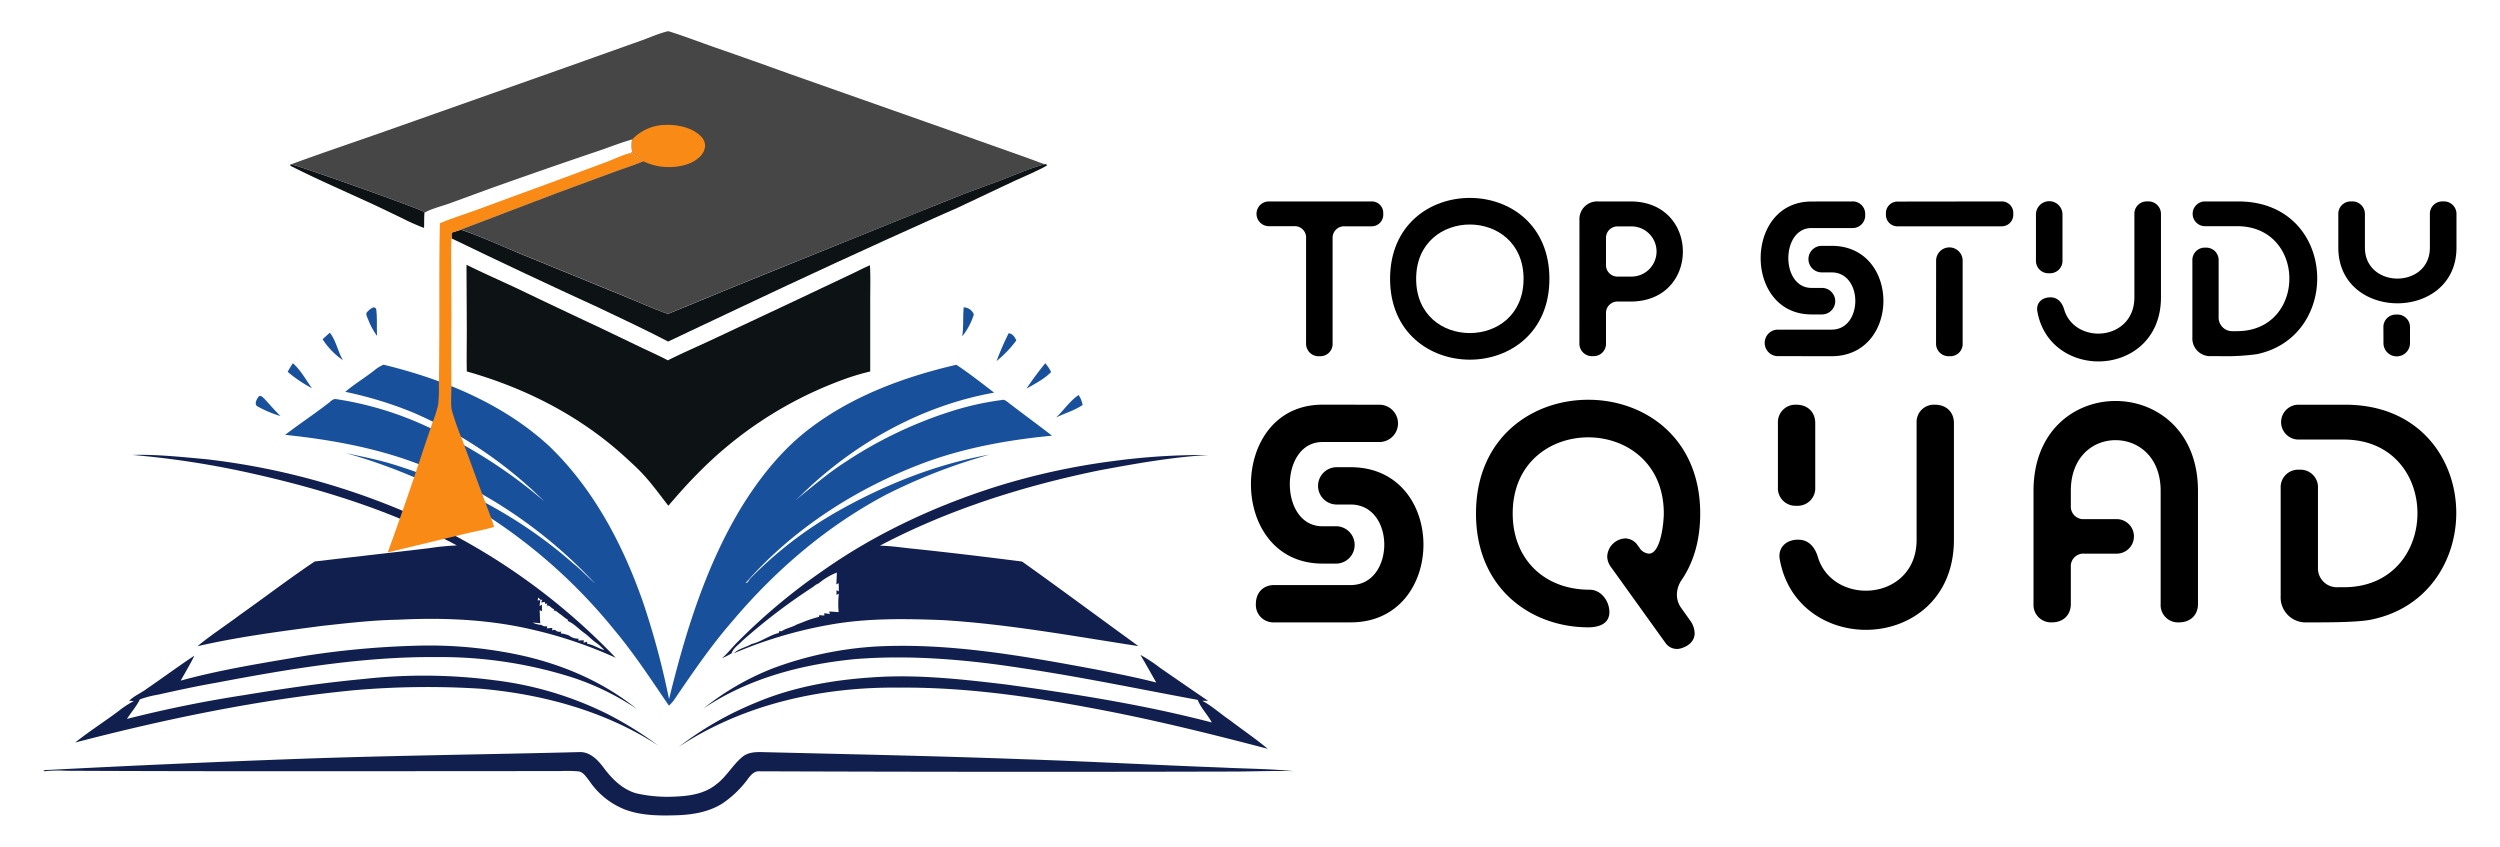 <svg id="Layer_1" data-name="Layer 1" xmlns="http://www.w3.org/2000/svg" viewBox="0 0 736.94 249.61"><defs><style>.cls-1{fill:#18509b;}.cls-2{fill:#111f4e;}.cls-3{fill:#0d1214;}.cls-4{fill:#f98a16;}.cls-5{fill:#474646;}</style></defs><path d="M404.16,59.38A3.38,3.38,0,0,1,407.74,63a3.42,3.42,0,0,1-3.58,3.71h-7.75a3.4,3.4,0,0,0-3.59,3.59v30.88A3.62,3.62,0,0,1,389,105a3.69,3.69,0,0,1-4-3.84V70.26a3.34,3.34,0,0,0-3.52-3.59h-7.63a3.65,3.65,0,0,1,0-7.29Z"/><path d="M456.73,82.18c0,15.9-11.73,23.84-23.45,23.84s-23.52-7.94-23.52-23.84,11.72-23.84,23.52-23.84S456.73,66.29,456.73,82.18Zm-7.62,0c0-10.69-7.95-16-15.83-16s-15.83,5.27-15.83,16,7.88,16,15.83,16S449.11,92.87,449.11,82.18Z"/><path d="M465.58,64.91a5.23,5.23,0,0,1,5.54-5.53h9.51c10.3,0,15.44,7.36,15.44,14.79s-5.14,14.72-15.44,14.72H477a3.39,3.39,0,0,0-3.59,3.58v8.67a3.65,3.65,0,0,1-3.84,3.84,3.7,3.7,0,0,1-4-3.84ZM477,66.74a3.39,3.39,0,0,0-3.59,3.58V78A3.39,3.39,0,0,0,477,81.53h3.64a7.4,7.4,0,1,0,0-14.79Z"/><path d="M545.9,59.38a3.67,3.67,0,0,1,3.91,3.84,3.71,3.71,0,0,1-3.91,4H534c-4.56,0-6.84,4.43-6.84,8.86s2.28,8.79,6.84,8.79h3.07a3.91,3.91,0,0,1,0,7.82H534c-10,0-15-8.27-15-16.61s5-16.68,15-16.68Zm-22,45.6a3.91,3.91,0,0,1,0-7.81h16c4.69,0,7-4.24,7-8.47s-2.35-8.41-7-8.41H537a3.91,3.91,0,1,1,0-7.82h2.93c10.16,0,15.25,8.08,15.25,16.23S550.07,105,539.91,105Z"/><path d="M589.88,59.38A3.38,3.38,0,0,1,593.46,63a3.42,3.42,0,0,1-3.58,3.71H559.52a3.39,3.39,0,0,1-3.59-3.58,3.42,3.42,0,0,1,3.59-3.71ZM570.72,76.84a3.91,3.91,0,0,1,7.82,0v24.3A3.62,3.62,0,0,1,574.7,105a3.7,3.7,0,0,1-4-3.84Z"/><path d="M604,80.55a3.67,3.67,0,0,1-3.85-3.91V63.22a3.91,3.91,0,0,1,7.82,0V76.64a3.67,3.67,0,0,1-3.85,3.91Zm.45,7.1c1.89,0,3.32,1.24,4,3.52,1.37,4.76,5.73,7.17,10.1,7.17,5.27,0,10.62-3.58,10.62-10.69V63.22A3.62,3.62,0,0,1,633,59.38a3.69,3.69,0,0,1,4,3.84V87.65c0,12.58-9.25,18.89-18.43,18.89-8.15,0-16.29-5-18-14.72-.45-2.34,1.17-4.17,3.85-4.17Z"/><path d="M650.19,73A3.66,3.66,0,0,1,654,76.84V93.45a4,4,0,0,0,4.17,4.17h1.24c10.29,0,15.44-7.75,15.44-15.5s-5.15-15.45-15.44-15.45H649.8a3.65,3.65,0,0,1,0-7.29h10c15.51,0,23.26,11.33,23.26,22.67,0,9.9-5.93,19.87-17.79,22.35a66.65,66.65,0,0,1-11,.58h-2.47a5.23,5.23,0,0,1-5.54-5.53V76.84A3.65,3.65,0,0,1,650.06,73Z"/><path d="M689.28,63.22a3.65,3.65,0,0,1,3.84-3.84,3.7,3.7,0,0,1,4,3.84V73c0,6,4.75,9.12,9.57,9.12s9.58-3.07,9.58-9.12V63.22a3.65,3.65,0,0,1,3.84-3.84,3.69,3.69,0,0,1,4,3.84V73c0,10.94-8.73,16.41-17.4,16.41S689.28,83.94,689.28,73Zm13.29,33.36a3.66,3.66,0,0,1,3.84-3.85,3.7,3.7,0,0,1,4,3.85v4.56a3.91,3.91,0,0,1-7.82,0Z"/><path d="M406.6,119.3a5.5,5.5,0,1,1,0,11H389.83c-6.42,0-9.62,6.23-9.62,12.46s3.2,12.37,9.62,12.37h4.31a5.51,5.51,0,0,1,0,11h-4.31c-14.11,0-21.08-11.65-21.08-23.38s7-23.46,21.08-23.46Zm-31,64.16a5.15,5.15,0,0,1-5.4-5.41c0-3.39,2.2-5.59,5.4-5.59h22.55c6.6,0,9.9-6,9.9-11.92s-3.3-11.82-9.9-11.82h-4.12a5.5,5.5,0,0,1,0-11h4.12c14.3,0,21.45,11.37,21.45,22.82s-7.15,22.92-21.45,22.92Z"/><path d="M494.31,175.3a6.66,6.66,0,0,0,1.1,3.67l2.93,4.12a6.57,6.57,0,0,1,1.2,3.57c0,1.93-1.29,3.58-3.85,4.4A4.1,4.1,0,0,1,491,189.6l-16.13-22.46a5.38,5.38,0,0,1-1.1-3.11,5.58,5.58,0,0,1,5.32-5.32,4.52,4.52,0,0,1,3.76,2.2l.36.46a3.65,3.65,0,0,0,2.84,1.83c3.58,0,4.4-9.44,4.4-11.82,0-15-11.18-22.46-22.27-22.46s-22.27,7.43-22.27,22.46c0,13.47,9.35,22.45,22.64,22.45,3.48,0,5.86,3.39,5.86,6.6,0,3.58-3.3,4.49-6.23,4.49-16.59,0-33.09-11.18-33.09-33.54s16.5-33.54,33.09-33.54,33,11.18,33,33.54c0,8-2,14.48-5.49,19.61A7.72,7.72,0,0,0,494.31,175.3Z"/><path d="M529.5,149.09a5.17,5.17,0,0,1-5.41-5.5V124.71a5.15,5.15,0,0,1,5.41-5.41c3.39,0,5.59,2.2,5.59,5.41v18.88a5.17,5.17,0,0,1-5.41,5.5Zm.64,10c2.66,0,4.67,1.74,5.68,4.95,1.93,6.69,8.07,10.08,14.21,10.08,7.42,0,14.94-5,14.94-15V124.71a5.1,5.1,0,0,1,5.41-5.41c3.39,0,5.59,2.2,5.59,5.41v34.37c0,17.68-13,26.58-25.94,26.58-11.46,0-22.91-7-25.39-20.72-.64-3.3,1.65-5.86,5.41-5.86Z"/><path d="M610.43,149.09a3.7,3.7,0,0,0,3.94,3.94h9.8a5.09,5.09,0,0,1,0,10.17h-9.8a3.7,3.7,0,0,0-3.94,3.94v10.91c0,3.21-2.2,5.41-5.6,5.41a5.15,5.15,0,0,1-5.4-5.41V144.69c0-17.69,12.09-26.49,24.19-26.49s24.29,8.8,24.29,26.49v33.36c0,3.21-2.2,5.41-5.59,5.41a5.1,5.1,0,0,1-5.41-5.41V144.69c0-10-6.6-14.94-13.29-14.94s-13.19,4.95-13.19,14.94Z"/><path d="M677.88,138.46a5.14,5.14,0,0,1,5.4,5.4v23.38a5.58,5.58,0,0,0,5.87,5.86h1.74c14.48,0,21.72-10.91,21.72-21.81s-7.24-21.72-21.72-21.72H677.33a5.14,5.14,0,0,1,0-10.27h14c21.81,0,32.72,16,32.72,31.9,0,13.93-8.34,28-25,31.43-2.48.55-8.07.83-15.49.83h-3.48a7.36,7.36,0,0,1-7.79-7.79V143.86a5.14,5.14,0,0,1,5.4-5.4Z"/><path class="cls-1" d="M108.44,91.77c.57-.58,2-1.91,2.47-.56.31,2.58.11,5.2.23,7.8a20.36,20.36,0,0,1-2.6-4.79C108.24,93.46,107.54,92.4,108.44,91.77Z"/><path class="cls-1" d="M284.07,90.59a3.33,3.33,0,0,1,3,2.1,19.73,19.73,0,0,1-3.42,6.45C284.06,96.3,283.82,93.44,284.07,90.59Z"/><path class="cls-1" d="M95.09,100c.71-.65,1.43-1.3,2.15-1.93,1.84,2.38,2.34,5.51,3.84,8.11A22,22,0,0,1,95.09,100Z"/><path class="cls-1" d="M293.76,106.43a84.92,84.92,0,0,1,3.56-8.18c1.1,0,1.9,1.18,2.26,2.12A33.72,33.72,0,0,1,293.76,106.43Z"/><path class="cls-1" d="M84.8,109.6c.47-.87,1-1.71,1.53-2.53,2.36,2.06,3.81,4.89,5.64,7.37A38.08,38.08,0,0,1,84.8,109.6Z"/><path class="cls-1" d="M110.17,109.31a11.65,11.65,0,0,1,2.88-1.81c17.8,4.33,35.46,11.57,49.05,24.2,12.93,12.53,21.53,28.87,27.42,45.73a234.3,234.3,0,0,1,7.7,28.66C202,186.54,208,167,218.45,149.68c5.25-8.53,11.55-16.55,19.46-22.76,12.79-10,28.36-15.77,44-19.4,3.84,2.55,7.47,5.41,11.13,8.22-21,3.75-40.43,14.49-55.81,29.16-1,1-2,1.91-3.06,2.8,4.94-3.93,9.71-8.11,15.05-11.53a124.6,124.6,0,0,1,31.15-14.92,85,85,0,0,1,14.93-3.33c.7-.24,1.29.25,1.81.65,4.29,3.34,8.7,6.52,13,9.86-12.54,1.2-25.06,3.42-36.94,7.71-20.26,7.47-39.09,19.45-53.39,35.73.77,0,.92-.93,1.41-1.37A116.28,116.28,0,0,1,246.43,151c14.05-8,29.31-14.13,45.28-17a166,166,0,0,0-30.33,11.73c-17.51,9.21-32.79,22.31-45.5,37.39-6.39,7.32-11.83,15.37-17.3,23.38a11.06,11.06,0,0,1-1.4,1.5c-5.16-7.53-10.15-15.2-16-22.2a159.71,159.71,0,0,0-43.36-37.36,163.92,163.92,0,0,0-36-14.91c4.62,1,9.3,1.9,13.84,3.28,19.5,6,38,15.77,53.32,29.3,2.27,1.82,4.27,3.95,6.44,5.9A139.72,139.72,0,0,0,126,137.84c-13.32-5.51-27.65-8.16-41.94-9.66,4.11-3.17,8.44-6,12.56-9.2.78-.51,1.47-1.55,2.53-1.32a98,98,0,0,1,26,7.75,145,145,0,0,1,35.31,22.39,125.33,125.33,0,0,0-38.68-26.19,114.12,114.12,0,0,0-20-6.11C104.43,113.25,107.42,111.45,110.17,109.31Z"/><path class="cls-1" d="M302.58,114.57a92.48,92.48,0,0,1,5.55-7.5,12.43,12.43,0,0,1,1.71,2.6C307.77,111.78,305.1,113.1,302.58,114.57Z"/><path class="cls-1" d="M76.16,117c.61-.73,1.34.14,1.79.56,1.57,1.7,3.07,3.46,4.74,5.09a33,33,0,0,1-6.55-2.73C74.75,119.36,75.61,117.82,76.16,117Z"/><path class="cls-1" d="M311.34,123.06c2.25-2.16,4-4.85,6.61-6.62a7.86,7.86,0,0,1,1.19,2.94C316.74,121,313.92,121.79,311.34,123.06Z"/><path class="cls-2" d="M39,134.1c7.31-.19,14.58.61,21.84,1.27A211.08,211.08,0,0,1,126.39,154a188.29,188.29,0,0,1,55.11,39.9,128.87,128.87,0,0,0-25.66-8.55c-12.63-2.84-25.67-3.32-38.55-2.67-7.46.13-14.89,1-22.3,1.81-12.31,1.62-24.66,3.21-36.78,6,3.94-3.27,8.27-6.05,12.36-9.13,7.42-5.25,14.66-10.79,22.2-15.85,11.23-1.32,22.48-2.57,33.71-3.92a72.78,72.78,0,0,1,8.19-.81c-18.84-10.08-39.41-16.51-60.19-21.17A263.25,263.25,0,0,0,39,134.1Zm119.63,42c0,.22-.1.67-.13.89l.77-.09c-.08.58-.15,1.17-.22,1.76l.7-.42c0,.64,0,1.29,0,1.94l-.68-.31c.09,1.28.09,2.56.19,3.85-.75-.09-1.51-.16-2.26-.18a7.4,7.4,0,0,0,2.57.67,2.2,2.2,0,0,0,1.74.39l-.1.62,1.61-.13-.07.71.86-.16a1.7,1.7,0,0,0,1.8.52l-.09.54a9.38,9.38,0,0,1,2.43.64,4.12,4.12,0,0,0,2.79.91l-.07.56,1.62-.07-.08.72,1.07-.3,0,.61c1.79.25,3.32,1.37,5.06,1.87a14.91,14.91,0,0,0-2.88-2.5c-1.05-.83-2-1.82-3.06-2.57-1.63-1.15-3-2.78-4.85-3.52l.08-.34c-.91-.48-1.63-1.25-2.49-1.8-.55-.38-1-1-1.76-.92l.17-.45c-.87-.09-1.25-1.27-2.2-1l.16-.66-.6.13-.13-.59-1.07.17.33-.83-.49.08Z"/><path class="cls-2" d="M328.22,135.9a196.36,196.36,0,0,1,27.83-1.77c-10.71.63-21.31,2.54-31.85,4.49-22.43,4.59-44.53,11.55-64.84,22.23,3.61.07,7.17.67,10.76,1,10.4,1.1,20.79,2.35,31.16,3.68,11.51,8.19,22.86,16.64,34.31,24.93-19.19-2.94-38.35-6.5-57.77-7.67-11.16-.43-22.44-.61-33.47,1.41a128.44,128.44,0,0,0-28,8.36c1.43-1.38,3.52-1.74,5.22-2.72,2.83-.67,5.23-2.59,8-3.26l.1-.52.77,0c1.36-.93,3.06-1.14,4.49-2q1.29-.46,2.58-1a33.84,33.84,0,0,1,3.9-1.22l.07-.49,1.54.09-.08-.67,1.69.2-.2-.73,2.78.2a28.25,28.25,0,0,1,.05-5.44l-.68.36,0-1.38.68.34c0-.6,0-1.81-.06-2.41l-.68.35c.1-1.17.13-2.32.16-3.48a18.94,18.94,0,0,0-5.34,3.18,5.07,5.07,0,0,0-1.59,1,172.67,172.67,0,0,0-21,16c-1.07,1.17-2.6,2.07-3.11,3.63a22.28,22.28,0,0,1-2.83,1.46c1.78-1.54,3.18-3.44,4.87-5.07a177.31,177.31,0,0,1,24.37-20.4c15.72-11.16,33.39-19.38,51.74-25.18A202.33,202.33,0,0,1,328.22,135.9Z"/><path class="cls-2" d="M85.26,194.11a255.31,255.31,0,0,1,37.11-3.76,127.54,127.54,0,0,1,30.87,2.75c12.45,2.7,24.53,7.83,34.47,15.88a77,77,0,0,0-19-9.29,128.34,128.34,0,0,0-39.74-6c-22-.19-43.77,3.5-65.32,7.58-5.69,1-11.32,2.21-17,3.49a29.56,29.56,0,0,0-5.42,1.4c-1,2.06-2.57,3.82-3.81,5.76q17-4.32,34.42-7c11.8-1.94,23.63-3.68,35.54-4.79a160.07,160.07,0,0,1,38.45.4,102.24,102.24,0,0,1,33.23,9.94,106.62,106.62,0,0,1,14.92,9.26C178.4,209.6,159.91,204.59,141.45,203a249.29,249.29,0,0,0-37.17.47c-27.76,2.71-55.16,8.39-82.12,15.41,4.08-3.27,8.53-6.09,12.73-9.23a26.78,26.78,0,0,1,4.58-3l-1.39-.08c1.51-1.52,3.56-2.28,5.24-3.58,4.7-3.21,9.27-6.61,14-9.73-1.25,2.51-2.68,4.93-4.06,7.37C63.77,197.75,74.53,195.93,85.26,194.11Z"/><path class="cls-2" d="M227.84,197a104.82,104.82,0,0,1,30.42-6.43c21.85-1.13,43.52,2.82,64.91,6.79,5.9,1.18,11.83,2.32,17.66,3.83-1.54-2.73-3.07-5.46-4.67-8.15a44.34,44.34,0,0,1,5.76,3.79c4.71,3.26,9.47,6.55,14.19,9.75h-1.7c2.93,1.57,5.39,3.87,8.14,5.72,3.7,2.84,7.58,5.44,11.15,8.43-14.73-3.87-29.53-7.55-44.46-10.57-21.18-4.2-42.65-7.66-64.3-7.46-22.65-.26-45.86,4.87-64.91,17.5a98.08,98.08,0,0,1,22.83-13.1c10.71-4.52,22.3-6.62,33.85-7.4,13.25-1,26.51.48,39.66,2.05,20.44,2.78,40.87,6,60.85,11.22-1.25-2.31-3.19-4.19-4.17-6.66-17.09-3.15-34.1-6.72-51.3-9.28-16.42-2.57-33.11-4.06-49.72-2.74-15.69,1.54-31.53,5.68-44.72,14.6A78.38,78.38,0,0,1,227.84,197Z"/><path class="cls-2" d="M87.86,223.7c27.62-1,55.26-1.29,82.88-2,3.06-.15,5.36,2.16,7.06,4.41,2.47,3.36,5.59,6.55,9.71,7.73a41.49,41.49,0,0,0,12.08.94c4-.18,8.27-.91,11.48-3.52,3.05-2.25,4.85-5.73,7.75-8.13,1.81-1.52,4.26-1.48,6.49-1.41,25.41.62,50.83,1.13,76.23,2.08,19.55.64,39.09,1.73,58.64,2.45,7,.35,14.11.37,21.12,1.06-6.52-.15-13,.16-19.56.13q-69,.18-138-.08c-1.3-.07-2.23.93-3,1.86a30.4,30.4,0,0,1-7.85,7.66c-3.84,2.41-8.41,3.23-12.87,3.42-5.27.18-10.71.21-15.72-1.64a22.66,22.66,0,0,1-10.64-8.57c-.84-1-1.62-2.4-3-2.69a40.85,40.85,0,0,0-5.64-.1c-48.55,0-97.11.14-145.67-.1a39.14,39.14,0,0,0-6.22.14c-.85,0,.38-.52.56-.35Q50.78,225.05,87.86,223.7Z"/><path class="cls-3" d="M125,67.18l-.53-.19a63,63,0,0,1-5.87-2.64c-2.7-1.3-5.4-2.61-8.11-3.88-8.06-3.74-16.32-7.29-24.25-11.28a1.5,1.5,0,0,1-.78-.61l.4-.16c3.31.82,38.06,13.15,39.06,14a1.89,1.89,0,0,1,.2.27C125,64.19,125.06,65.72,125,67.18Z"/><path class="cls-3" d="M196.9,92.53q19-7.87,38-15.52l36.78-14.88q6.24-2.52,12.5-5c3.59-1.37,7.22-2.62,10.81-4,4-1.51,9.16-3.85,13.21-4.77l.35.16,0,.11.23,0c-1.2,1-7.87,3.83-9.68,4.67l-16.95,8c-2.32,1.07-4.68,2-7,3.09q-29,13-57.66,26.58l-14.22,6.71c-2.11,1-4.25,2-6.32,3-6.71-3.52-13.63-6.72-20.48-10Q154.7,80.72,133.11,70.27V68.59l2.74-.88c5.82,1.93,11.59,4.63,17.28,7l31.19,12.74C188.48,89.12,192.65,91.1,196.9,92.53Z"/><path class="cls-4" d="M129.67,65.82c3.39-1.46,7-2.55,10.47-3.83l26.44-9.71,12.67-4.72c1.75-.67,5.11-2.26,6.79-2.46.77,0,2.89,1.68,3.39,2.27a.67.67,0,0,1,.15.25c-2.71,1.07-5.5,2-8.24,3l-17,6.27-28.5,10.84-2.74.88v1.68c-.18,2.42-.11,4.92-.11,7.36L133.07,93q-.1,10.5,0,21c0,1.61-.23,5.39.08,6.79a75.12,75.12,0,0,0,3.08,8.75l5.91,16.11c1.19,3.21,2.48,6.4,3.51,9.66-2.83.89-6.19,1.45-9.12,2.16l-22.23,5.36Q120,147.16,125.2,131.3l2.33-6.84a34.13,34.13,0,0,0,1.62-5.18,35.66,35.66,0,0,0,.22-5.17q.07-4.73.09-9.45C129.59,91.71,129.38,78.76,129.67,65.82Z"/><path class="cls-3" d="M137.51,78.05c5.05,2.5,10.24,4.77,15.34,7.17q11.58,5.57,23.21,11c4.2,2,8.35,4,12.52,6,2.77,1.33,5.6,2.56,8.28,4,4.22-2.12,8.58-4,12.86-6l25.55-12,15.49-7.33c1.9-.88,3.75-1.89,5.68-2.7.21,3.58.07,7.23.08,10.81v20.5a69.72,69.72,0,0,0-8.69,2.67,115.35,115.35,0,0,0-42.31,27.56c-3,3-5.75,6.16-8.51,9.35-2.52-3.23-4.85-6.51-7.67-9.51-1.54-1.65-3.24-3.18-4.9-4.7-13.33-12.23-29.5-20.47-46.84-25.38-.08-4.25,0-8.51,0-12.76Z"/><path class="cls-5" d="M85.86,48.42c9.06-3.34,18.25-6.4,27.37-9.62l51.85-18.32,23.65-8.42c2.52-.87,5.75-2.35,8.29-2.87,4.65,1.45,9.25,3.21,13.85,4.83q11,3.82,22,7.8l47.42,16.72,20.49,7.27q2.37.84,4.72,1.71a17.35,17.35,0,0,0,2.66.9c-4.05.92-9.24,3.26-13.21,4.77-3.59,1.36-7.22,2.61-10.81,4q-6.27,2.44-12.5,5L234.9,77q-19,7.65-38,15.52c-4.25-1.43-8.42-3.41-12.58-5.11L153.13,74.68c-5.69-2.34-11.46-5-17.28-7l28.5-10.84,17-6.27c2.74-1,5.53-1.91,8.24-3a.67.67,0,0,0-.15-.25c-.5-.59-2.62-2.27-3.39-2.27a.63.63,0,0,0,.27-.33,13.23,13.23,0,0,1,0-3.61c-3.57,1-7,2.42-10.57,3.6q-15.86,5.37-31.63,11L132.4,60c-2,.71-5.63,1.65-7.28,2.72a1.89,1.89,0,0,0-.2-.27C123.92,61.57,89.17,49.24,85.86,48.42Z"/><path class="cls-4" d="M186.31,41.16a13.74,13.74,0,0,1,10.17-4.34c3.35-.08,7.41.77,9.92,3.16a4.17,4.17,0,0,1,1.46,3,4.94,4.94,0,0,1-1.77,3.42c-2.52,2.33-6.62,3-9.91,2.83a17.35,17.35,0,0,1-6.44-1.64l-.05.17,0-.16-.09,0a.67.67,0,0,0-.15-.25c-.5-.59-2.62-2.27-3.39-2.27a.63.63,0,0,0,.27-.33A13.23,13.23,0,0,1,186.31,41.16Z"/></svg>